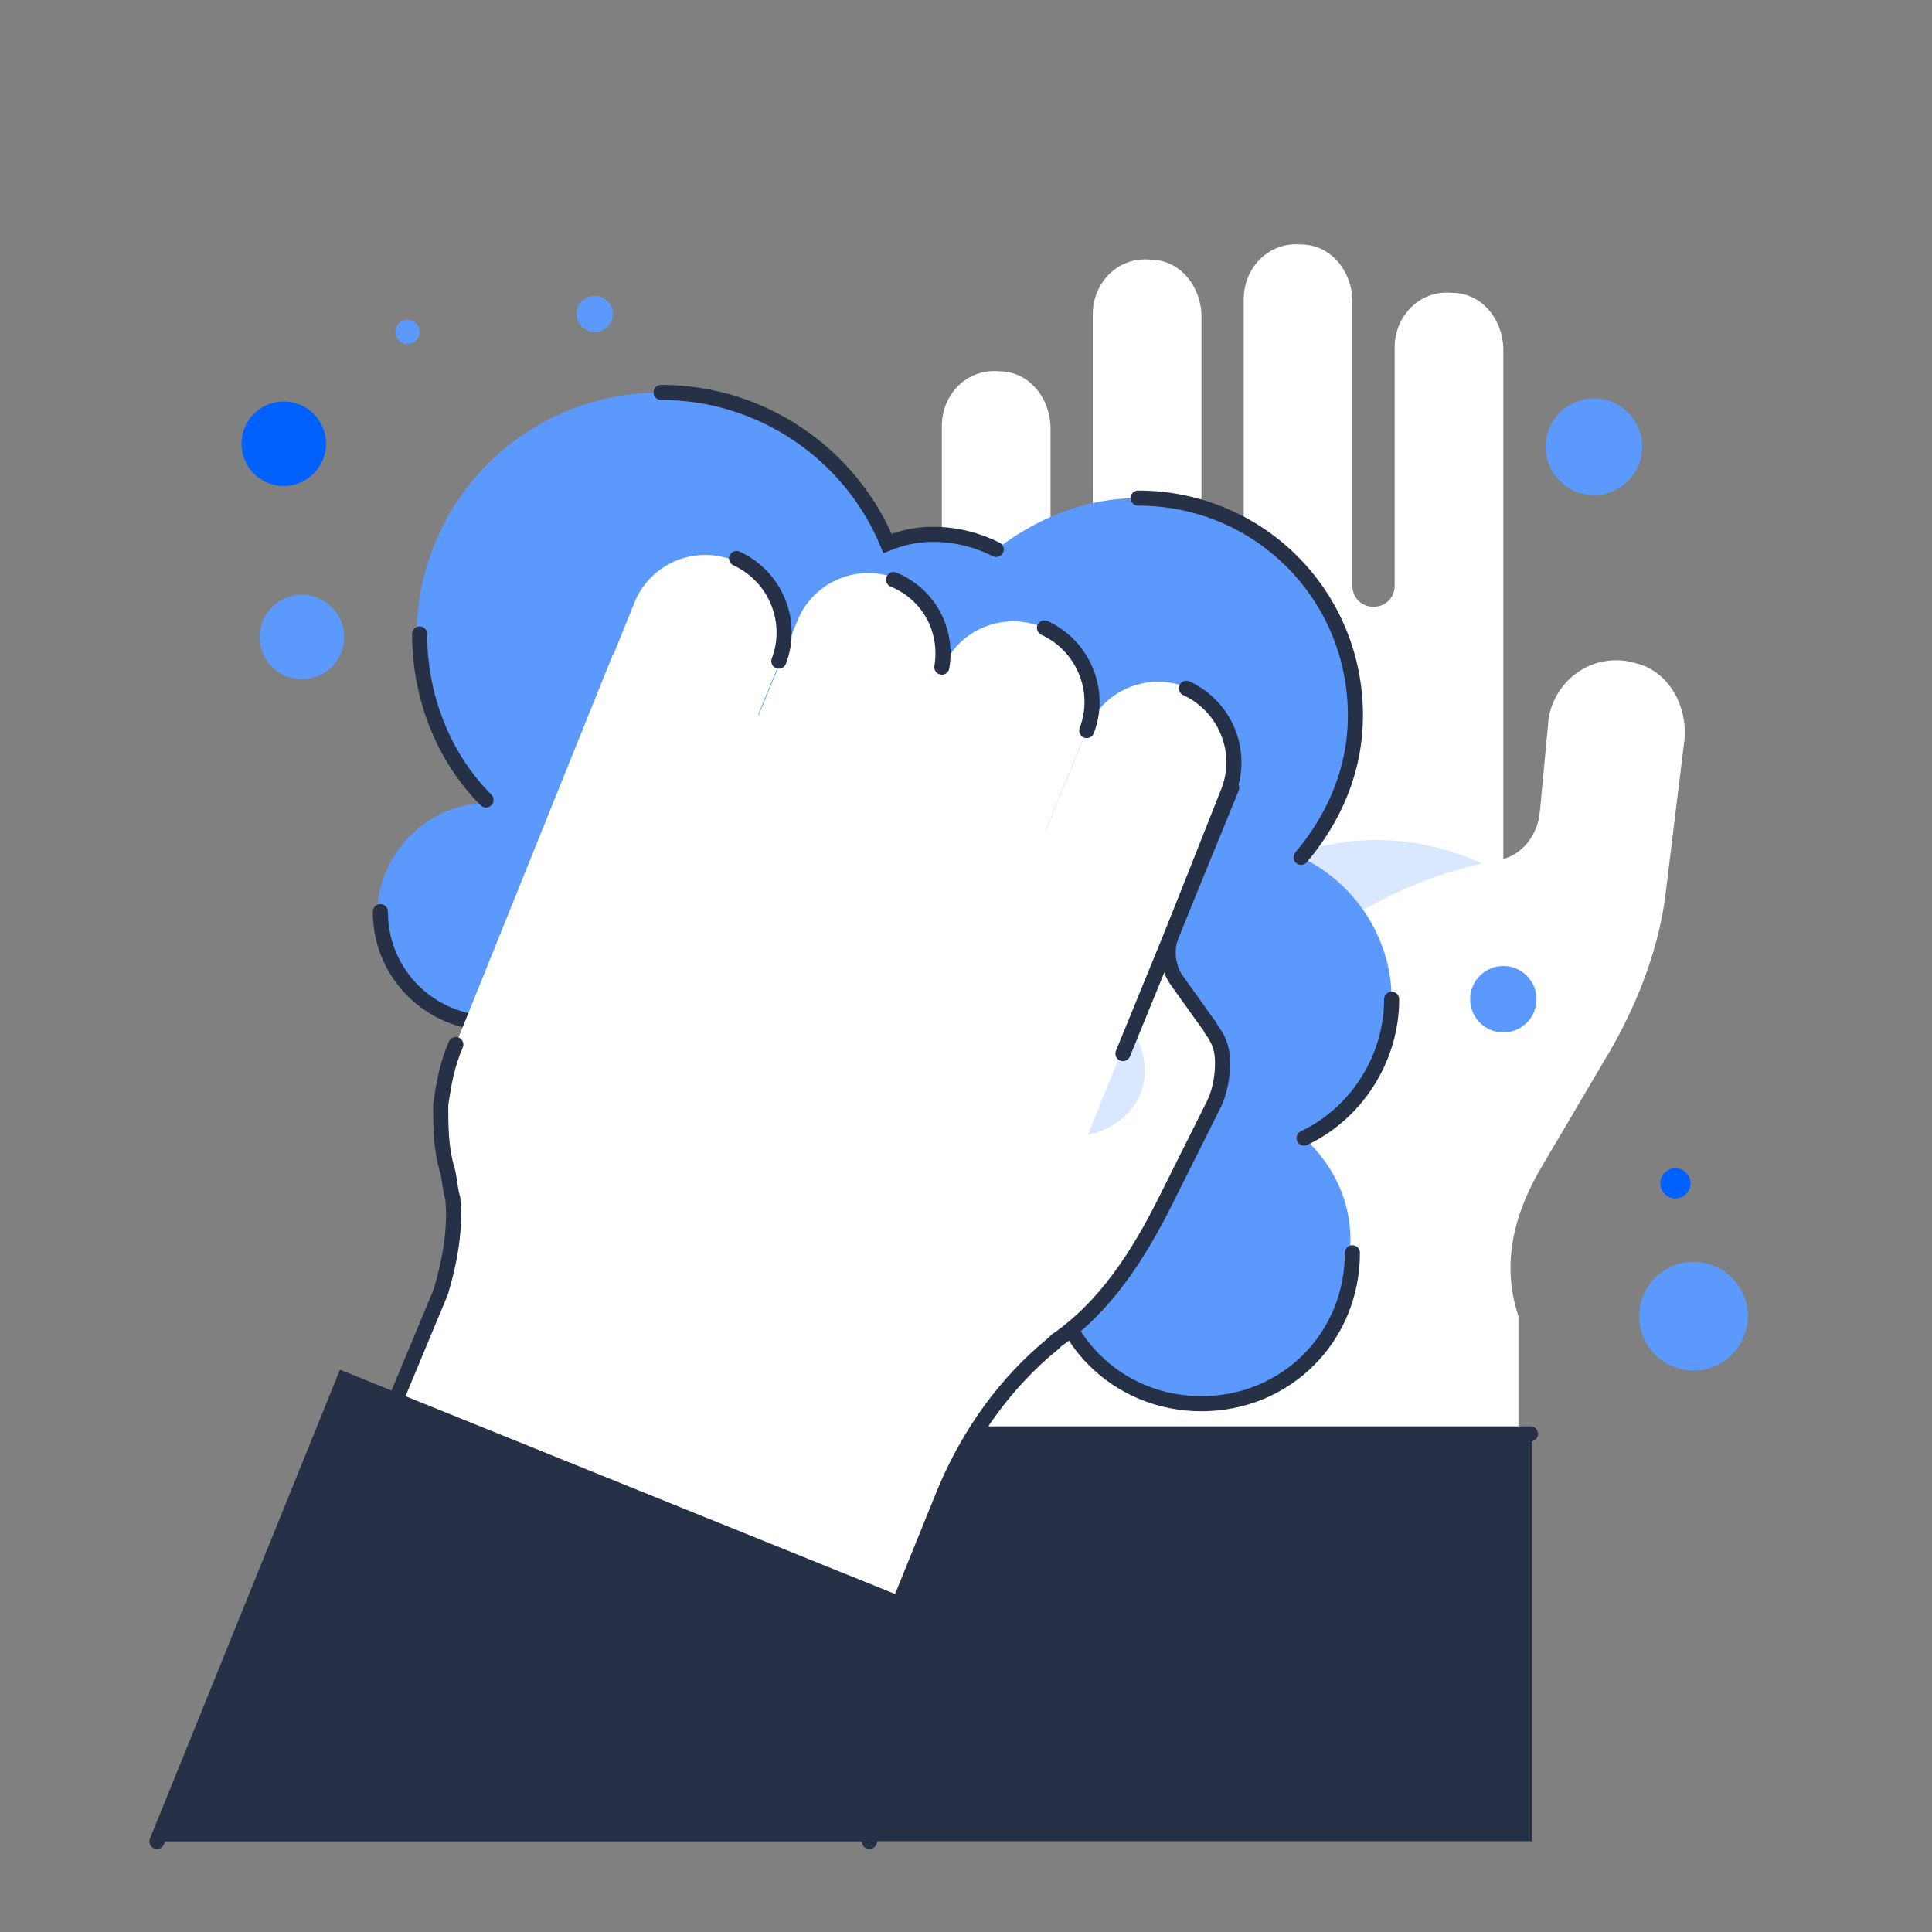 <svg style="enable-background:new 0 0 64 64;" version="1.1" viewBox="0 0 64 64" xml:space="preserve" xmlns="http://www.w3.org/2000/svg" xmlns:xlink="http://www.w3.org/1999/xlink"><rect x="0" y="0" width="64" height="64" fill="#808080" stroke="none"/><style type="text/css">
	.st0{fill:#75C6A8;}
	.st1{fill:#57B5B5;}
	.st2{fill:#263047;}
	.st3{fill:#DB7158;}
	.st4{fill:none;stroke:#263047;stroke-width:0.5;stroke-linecap:round;stroke-miterlimit:10;}
	.st5{fill:none;stroke:#EA8B78;stroke-width:2;stroke-linecap:round;stroke-miterlimit:10;}
	.st6{fill:#E89715;}
	.st7{fill:none;stroke:#263047;stroke-linecap:round;stroke-miterlimit:10;}
	.st8{fill:none;stroke:#263047;stroke-width:0.5;stroke-linecap:round;stroke-linejoin:round;stroke-miterlimit:10;}
	.st9{fill:#456BA8;}
	.st10{fill:#9EC6B8;}
	.st11{fill:#C14F46;}
	.st12{fill:#BFD8D0;}
	.st13{fill:#E57417;}
	.st14{fill:none;stroke:#9EC6B8;stroke-width:0.75;stroke-linecap:round;stroke-linejoin:round;stroke-miterlimit:10;}
	.st15{fill:#FFFFFF;}
	.st16{fill:#D8EAE3;}
	.st17{fill:none;stroke:#DB7158;stroke-linecap:round;stroke-miterlimit:10;}
	.st18{fill:none;stroke:#BFD8D0;stroke-width:0.5;stroke-linecap:round;stroke-miterlimit:10;}
	.st19{fill:none;stroke:#263047;stroke-width:0.5;stroke-linecap:round;stroke-miterlimit:10;stroke-dasharray:1.046,1.046;}
	.st20{fill:#75C6A8;stroke:#75C6A8;stroke-width:0.25;stroke-linejoin:round;stroke-miterlimit:10;}
	.st21{fill:#EF8873;}
	.st22{fill:none;stroke:#263047;stroke-width:0.5;stroke-miterlimit:10;}
	.st23{fill:none;stroke:#263047;stroke-width:0.5;stroke-linecap:round;stroke-miterlimit:10;stroke-dasharray:1.812,1.812;}
	.st24{fill:none;stroke:#263047;stroke-linecap:round;stroke-miterlimit:10;stroke-dasharray:1.912,1.912;}
	.st25{fill:none;}
	.st26{fill:none;stroke:#EA8B78;stroke-linecap:round;stroke-miterlimit:10;}
	.st27{fill:none;stroke:#263047;stroke-width:3;stroke-miterlimit:10;}
	.st28{fill:none;stroke:#BFD8D0;stroke-miterlimit:10;}
	.st29{fill:none;stroke:#BFD8D0;stroke-width:0.5;stroke-miterlimit:10;}
	.st30{fill:none;stroke:#9EC6B8;stroke-width:0.5;stroke-miterlimit:10;}
	.st31{fill:none;stroke:#75C6A8;stroke-width:0.5;stroke-miterlimit:10;}
	.st32{fill:none;stroke:#F9F9F9;stroke-width:0.5;stroke-linecap:round;stroke-linejoin:round;stroke-miterlimit:10;}
	.st33{fill:none;stroke:#9EC6B8;stroke-width:0.5;stroke-linecap:round;stroke-linejoin:round;stroke-miterlimit:10;}
	.st34{fill:#EA8B78;}
	.st35{fill:none;stroke:#EA8B78;stroke-width:0.75;stroke-linecap:round;stroke-miterlimit:10;}
</style><g id="Layer_1"></g><g id="artworks"><g><path d="M51.1,38.6l2.3-3.9c0.9-1.6,1.6-3.4,1.8-5.3l0.6-4.9c0.1-1.1-0.5-2.2-1.5-2.5c-1.3-0.4-2.7,0.5-2.8,1.8L51,27    c-0.1,0.7-0.6,1.3-1.2,1.5v-1.2v-1.5v-5.7l0-8.5c0-1-0.7-1.9-1.7-1.9c-1.1-0.1-1.9,0.8-1.9,1.8v7.9c0,0.4-0.3,0.7-0.7,0.7l0,0    c-0.4,0-0.7-0.3-0.7-0.7l0-9.4c0-1-0.7-1.9-1.7-1.9c-1.1-0.1-1.9,0.8-1.9,1.8v9.5c0,0.4-0.3,0.7-0.7,0.7l0,0    c-0.4,0-0.7-0.3-0.7-0.7l0-8.9c0-1-0.7-1.9-1.7-1.9c-1.1-0.1-1.9,0.8-1.9,1.8v9c0,0.4-0.3,0.7-0.7,0.7h0c-0.4,0-0.7-0.3-0.7-0.7    l0-5.2c0-1-0.7-1.9-1.7-1.9c-1.1-0.1-1.9,0.8-1.9,1.8v6.1v7.2V28v12.9v6.7h19.1v-4C49.7,41.8,50.2,40.1,51.1,38.6z" fill="#ffffff" opacity="1" original-fill="#f2f8ff"></path><path d="M47.4,38.9c-3.7,2.2-7.8,2-9.2-0.3c-1.3-2.3-0.1-7.6,3.7-9.8s8.5-0.3,9.8,2C53,33.1,51.1,36.8,47.4,38.9z" fill="#d9e7ff" opacity="1" original-fill="#d9e7ff"></path><path d="M55.1,29.4l0.6-4.9c0.1-1.2-0.6-2.3-1.8-2.6c-1.3-0.2-2.4,0.7-2.6,1.9L51,27c-0.1,0.8-0.7,1.4-1.4,1.5l0,0    c-5.3,1-9.5,4.9-10.8,10.1l-0.5,2.2h11.5l3.6-6.2C54.3,33.1,54.9,31.3,55.1,29.4z" fill="#ffffff" opacity="1" original-fill="#f2f8ff"></path><path d="M43.2,37.7c1.7-0.8,2.9-2.6,2.9-4.6c0-2.1-1.3-3.9-3-4.7c1.1-1.3,1.8-2.9,1.8-4.7c0-4-3.2-7.2-7.2-7.2    c-1.8,0-3.4,0.7-4.7,1.7c-0.6-0.3-1.3-0.5-2.1-0.5c-0.5,0-1,0.1-1.5,0.3c-1.2-2.9-4.1-5-7.5-5c-4.5,0-8.1,3.6-8.1,8.1    c0,2.1,0.8,4.1,2.2,5.5c-1.9,0.1-3.5,1.7-3.5,3.7c0,2.1,1.7,3.7,3.7,3.7s3.7-1.7,3.7-3.7c0-0.5-0.1-1-0.3-1.4    c0.7,0.2,1.5,0.3,2.3,0.3c2.7,0,5.1-1.3,6.5-3.3c0.7,0.5,1.5,0.7,2.4,0.7c0,0,0.1,0,0.1,0c0.9,2.2,2.9,3.8,5.3,4.3    c-0.4,0.7-0.6,1.5-0.6,2.4c0,1.6,0.7,3,1.8,3.9c-1.6,0.8-2.7,2.5-2.7,4.4c0,2.8,2.2,5,5,5s5-2.2,5-5C44.9,40,44.2,38.6,43.2,37.7z    " fill="#5b99fd" opacity="1" original-fill="#5b99fd"></path><path d="M13.9,21c0,2.1,0.8,4.1,2.2,5.5" stroke="#263047" stroke-width="0.5px" stroke-linecap="round" original-stroke="#263047" fill="none"></path><path d="M33,18.2c-0.6-0.3-1.3-0.5-2.1-0.5c-0.5,0-1,0.1-1.5,0.3c-1.2-2.9-4.1-5-7.5-5" stroke="#263047" stroke-width="0.5px" stroke-linecap="round" original-stroke="#263047" fill="none"></path><path d="M43.1,28.4c1.1-1.3,1.8-2.9,1.8-4.7c0-4-3.2-7.2-7.2-7.2" stroke="#263047" stroke-width="0.5px" stroke-linecap="round" original-stroke="#263047" fill="none"></path><path d="M43.2,37.7c1.7-0.8,2.9-2.6,2.9-4.6" stroke="#263047" stroke-width="0.5px" stroke-linecap="round" original-stroke="#263047" fill="none"></path><path d="M12.6,30.2c0,2.1,1.7,3.7,3.7,3.7s3.7-1.7,3.7-3.7c0-0.5-0.1-1-0.3-1.4c0.7,0.2,1.5,0.3,2.3,0.3    c2.7,0,5.1-1.3,6.5-3.3c0.7,0.5,1.5,0.7,2.4,0.7c0,0,0.1,0,0.1,0c0.9,2.2,2.9,3.8,5.3,4.3c-0.4,0.7-0.6,1.5-0.6,2.4    c0,1.6,0.7,3,1.8,3.9c-1.6,0.8-2.7,2.5-2.7,4.4c0,2.8,2.2,5,5,5s5-2.2,5-5" stroke="#263047" stroke-width="0.5px" stroke-linecap="round" original-stroke="#263047" fill="none"></path><rect height="21.9" transform="matrix(-1.836970e-16 1 -1 -1.836970e-16 94.042 14.492)" width="13.5" x="33" y="43.3" fill="#263047" opacity="1" original-fill="#263047"></rect><line x1="28.8" x2="50.7" y1="47.5" y2="47.5" stroke="#263047" stroke-width="0.5px" stroke-linecap="round" original-stroke="#263047" fill="none"></line></g><g><g><path d="M40,33.9l-1.5-2.1l0.9-2.3l-19.1-7.8l-5.2,12.9c-0.5,1.3-0.6,2.7-0.3,4.1l0,0c0.4,1.4,0.3,2.8-0.3,4.1     l-2,4.9l16.7,6.8l2-5c0.8-1.9,2-3.6,3.6-4.9l0,0c1.5-1.2,2.7-2.7,3.6-4.5l1.7-3.4C40.6,35.7,40.6,34.7,40,33.9z" fill="#ffffff" opacity="1" original-fill="#f2f8ff"></path><path d="M32.5,46.5l2.4-2c1.5-1.2,2.7-2.7,3.6-4.5l1.7-3.4c0.4-0.9,0.3-1.9-0.2-2.7L38,31" fill="#ffffff" opacity="1" original-fill="#f2f8ff"></path><ellipse cx="34.9" cy="35" rx="2.5" ry="3.1" transform="matrix(0.376 -0.927 0.927 0.376 -10.668 54.263)" fill="#d9e7ff" opacity="1" original-fill="#d9e7ff"></ellipse><path d="M19.3,31.1L19.3,31.1c-1.3-0.5-2-2-1.4-3.4L21,20c0.5-1.3,2-2,3.4-1.4l0,0c1.3,0.5,2,2,1.4,3.4l-3.2,7.8     C22.1,31,20.6,31.7,19.3,31.1z" fill="#ffffff" opacity="1" original-fill="#f2f8ff"></path><path d="M24.6,31.8L24.6,31.8c-1.3-0.5-2-2-1.4-3.4l3.2-7.8c0.5-1.3,2-2,3.4-1.4l0,0c1.3,0.5,2,2,1.4,3.4L28,30.4     C27.4,31.7,25.9,32.3,24.6,31.8z" fill="#ffffff" opacity="1" original-fill="#f2f8ff"></path><path d="M29.4,33.4L29.4,33.4c-1.3-0.5-2-2-1.4-3.4l3.2-7.8c0.5-1.3,2-2,3.4-1.4l0,0c1.3,0.5,2,2,1.4,3.4L32.8,32     C32.3,33.3,30.8,33.9,29.4,33.4z" fill="#ffffff" opacity="1" original-fill="#f2f8ff"></path><path d="M34.2,35.4L34.2,35.4c-1.3-0.5-2-2-1.4-3.4l3.2-7.8c0.5-1.3,2-2,3.4-1.4l0,0c1.3,0.5,2,2,1.4,3.4l-3.2,7.8     C37.1,35.3,35.6,35.9,34.2,35.4z" fill="#ffffff" opacity="1" original-fill="#f2f8ff"></path><path d="M20.3,21.7l-5.2,12.9c-0.5,1.3-0.6,2.7-0.3,4.1l0,0c0.4,1.4,0.3,2.8-0.3,4.1l-2,4.9l16.7,6.8l4.1-10.1l0.8-2     l5.2-12.9L20.3,21.7z" fill="#ffffff" opacity="1" original-fill="#f2f8ff"></path><polygon points="5.2,61 11.4,45.7 31.7,53.9 28.8,61    " fill="#263047" opacity="1" original-fill="#263047"></polygon><line x1="11.4" x2="31.7" y1="45.7" y2="53.9" stroke="#263047" stroke-width="0.5px" stroke-linecap="round" original-stroke="#263047" fill="none"></line></g><path d="M31.2,22.1c0.2-1.2-0.4-2.4-1.6-2.9" stroke="#263047" stroke-width="0.5px" stroke-linecap="round" original-stroke="#263047" fill="none"></path><path d="M36,24.2c0.5-1.3-0.1-2.8-1.4-3.4" stroke="#263047" stroke-width="0.5px" stroke-linecap="round" original-stroke="#263047" fill="none"></path><path d="M28.8,61l2.9-7.1l-1.9-0.8l1.5-3.7c0.8-1.9,2-3.6,3.6-4.9v0c0,0,0.1-0.1,0.1-0.1c1.6-1.1,2.7-2.8,3.6-4.6    l1.6-3.2c0.2-0.4,0.3-0.9,0.3-1.4c0-0.4-0.1-0.7-0.3-1c-0.1-0.1-0.1-0.2-0.2-0.3l-1-1.4c-0.3-0.4-0.4-1-0.2-1.5l1.9-4.8    c0.5-1.3-0.1-2.8-1.4-3.4" stroke="#263047" stroke-width="0.5px" stroke-linecap="round" original-stroke="#263047" fill="none"></path><path d="M15.1,34.6c-0.3,0.7-0.4,1.3-0.5,2c0,0.7,0,1.4,0.2,2.1c0.1,0.3,0.1,0.7,0.2,1c0.1,1-0.1,2.1-0.4,3.1    l-1.5,3.6l-1.7-0.7L5.2,61" stroke="#263047" stroke-width="0.5px" stroke-linecap="round" original-stroke="#263047" fill="none"></path><line x1="37.2" x2="40.8" y1="34.9" y2="26.1" stroke="#263047" stroke-width="0.5px" stroke-linecap="round" original-stroke="#263047" fill="none"></line><path d="M25.8,21.9c0.5-1.3-0.1-2.8-1.4-3.4" stroke="#263047" stroke-width="0.5px" stroke-linecap="round" original-stroke="#263047" fill="none"></path></g><circle cx="9.4" cy="14.7" r="1.4" fill="#0061ff" opacity="1" original-fill="#0061ff"></circle><circle cx="13.5" cy="11" r="0.4" fill="#5b99fd" opacity="1" original-fill="#5b99fd"></circle><circle cx="19.7" cy="10.4" r="0.6" fill="#5b99fd" opacity="1" original-fill="#5b99fd"></circle><circle cx="10" cy="21.1" r="1.4" fill="#5b99fd" opacity="1" original-fill="#5b99fd"></circle><circle cx="49.8" cy="33.1" r="1.1" fill="#5b99fd" opacity="1" original-fill="#5b99fd"></circle><circle cx="52.8" cy="14.8" r="1.6" fill="#5b99fd" opacity="1" original-fill="#5b99fd"></circle><circle cx="56.1" cy="43.6" r="1.8" fill="#5b99fd" opacity="1" original-fill="#5b99fd"></circle><circle cx="55.5" cy="39.2" r="0.5" fill="#0061ff" opacity="1" original-fill="#0061ff"></circle></g></svg>